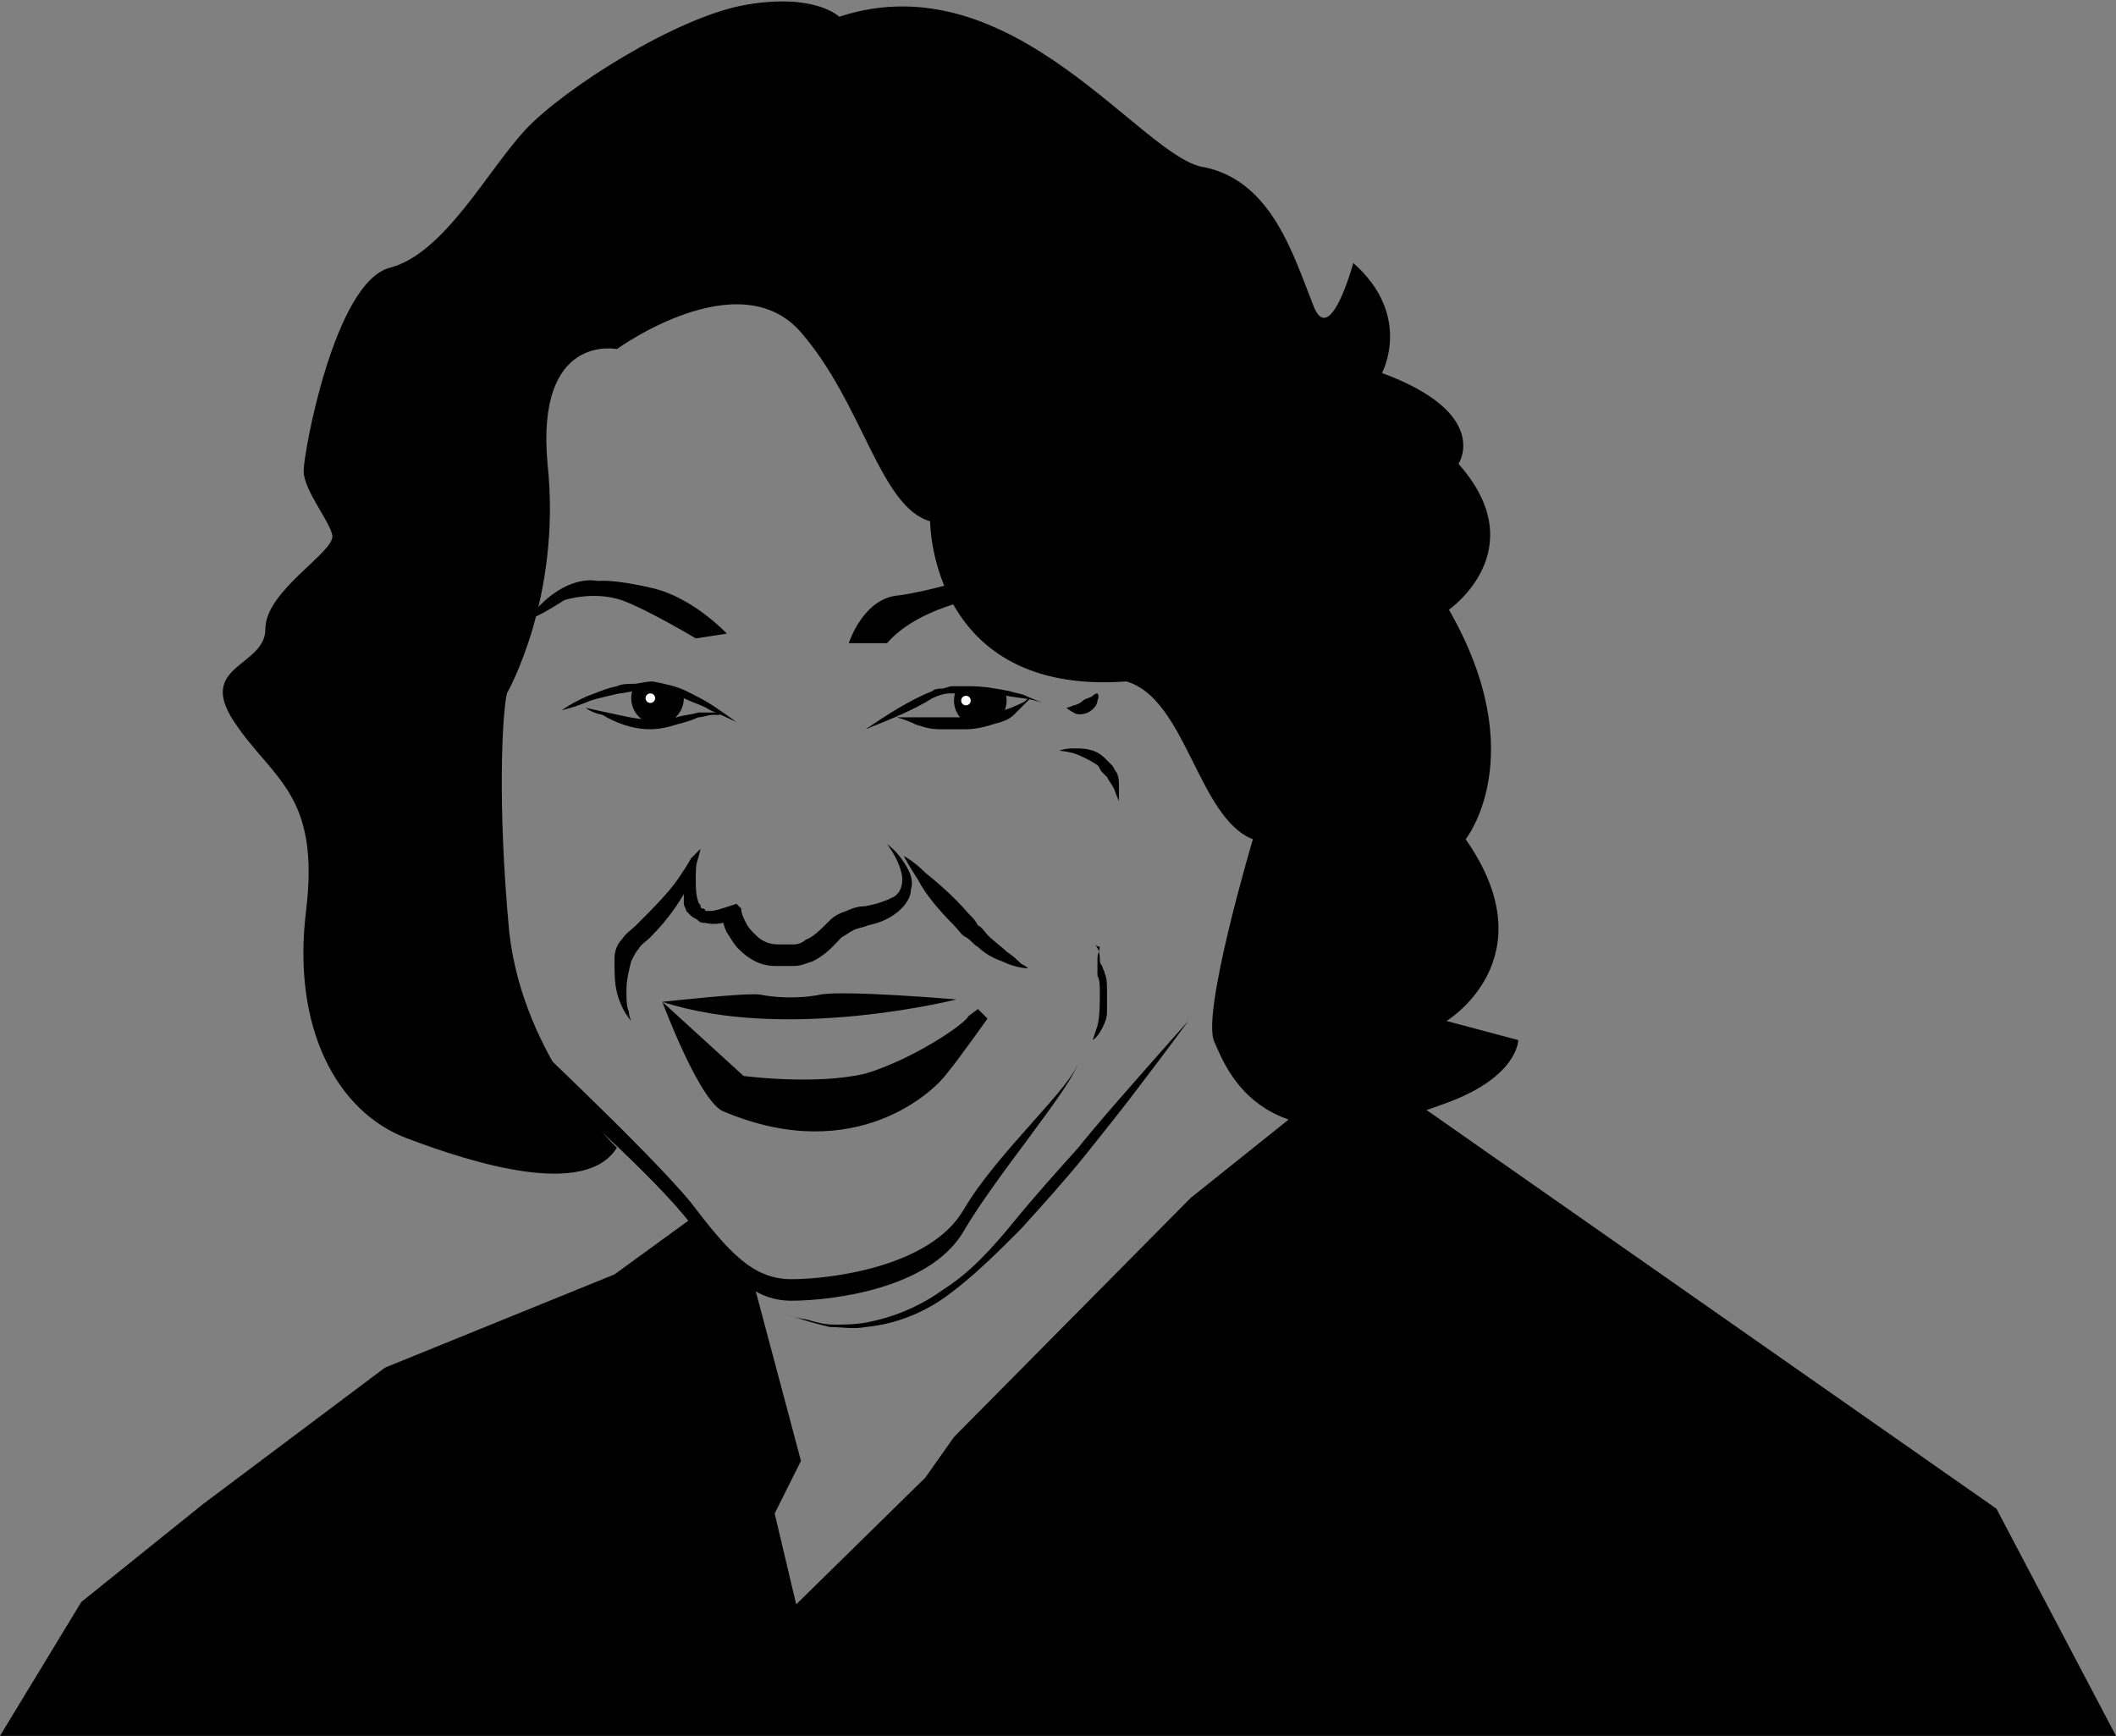 <?xml version="1.0" encoding="utf-8"?>
<!-- Generator: Adobe Illustrator 19.0.1, SVG Export Plug-In . SVG Version: 6.00 Build 0)  -->
<svg version="1.1" xmlns="http://www.w3.org/2000/svg" xmlns:xlink="http://www.w3.org/1999/xlink" x="0px" y="0px"
	 viewBox="0 0 88.5 72.6" style="enable-background:new 0 0 88.5 72.6;" xml:space="preserve">
<rect x="0" y="0" width="88.5" height="72.6" fill="#808080" stroke="none"/>
<style type="text/css">
	.st0{display:none;opacity:0.7;}
	.st1{display:none;}
	.st2{display:inline;}
	.st3{display:inline;clip-path:url(#SVGID_2_);}
	.st4{display:none;fill:#FFFFFF;}
	.st5{display:inline;clip-path:url(#SVGID_4_);}
	.st6{clip-path:url(#SVGID_6_);}
	.st7{fill:#FFFFFF;}
	.st8{clip-path:url(#SVGID_8_);}
</style>
<g id="margins">
</g>
<g id="Layer_2">
	<path class="st0" d="M181,100.8c0,0-1.1-1.1-4.5-0.6s-8.8,4-10.6,6s-3.9,6-6.5,6.6s-4.1,8.9-4.1,9.8s1.2,2.4,1.4,3.1
		s-3.2,2.6-3.2,4.5s-3.4,1.8-1.5,4.5s4.1,3.5,3.5,9.1s1.5,9.6,4.9,10.9s8.6,2.9,10.1,0.5c0,0-4.5-4.2-5.1-10.4s-0.4-10.5-0.1-11.5
		c0,0,2.6-4.6,2-11s3.4-5.5,3.4-5.5s5.9-4.2,8.9-0.8s3.8,8.4,6.2,9.1c0,0,0,8.4,9.4,7.8c2.9,0.8,3.5,6.5,6.1,7.6
		c0,0-2.5,8.5-1.9,9.8s2.2,6.2,10.9,3c3.6-1.2,3.6-3.1,3.6-3.1l-3.5-0.9c0,0,5-3,0.9-8.8c0,0,3.2-4-0.8-11c0,0,4.1-2.9,0.5-7
		c0,0,1.6-2.4-3.6-4.4c0,0,1.5-2.8-1.4-5.2c0,0-1.1,4.2-2,2s-2-5.9-5.1-6.5S189.3,98,181,100.8z"/>
	<path class="st0" d="M167,152.1c0,0,5,3.4,6.9,5.8s3,3.6,4.9,3.6s6.6-0.6,8.2-3.4s5.2-6,5.5-7.1c-0.2,1.1-3.9,5.4-5.5,8.1
		s-6.4,3.4-8.2,3.4s-3-1.2-4.9-3.6S167,152.1,167,152.1"/>
	<polygon class="st0" points="174,158.5 170.2,161.3 159.2,165.8 150.4,172.4 144.5,177 137,189.5 128.2,205.4 246.7,205.4 
		243,184.7 236.7,172.5 208.7,153 203.1,153.4 197.9,157.6 186.5,169.1 185.2,171.1 178.9,177.2 177.9,172.8 179.2,170.3 
		176.8,161.6 	"/>
	<path class="st1" d="M172.5,148.2l3.9,3.6c0,0,3.5,0.5,5.8-0.2c2.3-0.7,4.8-2.4,4.9-2.8l0.5-0.3l0.4,0.5c0,0-1.4,1.9-2,2.7
		s-4.4,4.5-10.8,1.8C174.3,153.1,172.5,148.2,172.5,148.2z"/>
	<path class="st1" d="M173.7,147.9c0,0,3-0.2,3.5-0.1s1.8,0.2,2.8,0c1.1-0.2,4.9,0.4,4.9,0.4S179.7,149.8,173.7,147.9z"/>
	<path class="st1" d="M181.4,131c0,0,0.7-2.1,2.4-2.3c1.7-0.2,3.3-0.9,3.3-0.9l0.7,0.9c0,0-2.9,0.4-4.5,2.2L181.4,131z"/>
	<path class="st1" d="M175.6,130.5c0,0-1.7-1.7-3.6-2.1c-1.9-0.4-2.6-0.4-2.6-0.4s-1.2-0.3-2.8,1.2c-1.5,1.5,1.2-0.2,1.2-0.2
		s1.4-0.5,2.7,0s3.6,1.9,3.6,1.9L175.6,130.5z"/>
	<g class="st1">
		<path class="st2" d="M174.3,140.9c0,0-0.1,0.6-0.5,1.4c-0.4,0.8-1.1,1.8-2,2.7c-0.2,0.2-0.5,0.4-0.6,0.6c-0.1,0.2-0.2,0.4-0.3,0.7
			c-0.1,0.5-0.2,1-0.1,1.5c0,0.4,0.1,0.8,0.1,1c0.1,0.3,0.1,0.4,0.1,0.4s-0.4-0.5-0.5-1.4c-0.1-0.4-0.1-1,0-1.6
			c0.1-0.3,0.1-0.6,0.4-0.9c0.2-0.3,0.5-0.5,0.7-0.7c0.9-0.8,1.6-1.7,2.1-2.4C174,141.4,174.3,140.9,174.3,140.9z"/>
	</g>
	<g class="st1">
		<g class="st2">
			<path d="M270.2,180.7c0,0,0-5,0-5C270.1,175.7,270.1,180.7,270.2,180.7L270.2,180.7z"/>
		</g>
	</g>
	<g class="st1">
		<path class="st2" d="M184.1,141.1c0,0,0.4,0.3,1,0.8c0.6,0.5,1.3,1.2,2,2c0.2,0.2,0.3,0.4,0.5,0.5c0.2,0.2,0.4,0.3,0.5,0.5
			c0.3,0.3,0.7,0.6,1,0.8c0.6,0.4,1.1,0.6,1.1,0.6s-0.5,0-1.2-0.4c-0.7-0.4-1.5-1-2.2-1.7c-0.7-0.7-1.4-1.5-1.8-2.1
			C184.4,141.6,184.1,141.1,184.1,141.1z"/>
	</g>
	<g class="st1">
		<path class="st2" d="M193.4,145.5c0,0,0.1,0.3,0.2,0.7c0,0.1,0,0.2,0,0.4c0,0.1,0.1,0.3,0.1,0.4c0.1,0.3,0.1,0.6,0.1,0.9
			c0,0.6-0.1,1.2-0.3,1.7c-0.2,0.4-0.4,0.6-0.4,0.6s0.2-0.3,0.3-0.7c0.1-0.4,0.2-1,0.1-1.6c0-0.6-0.2-1.2-0.2-1.6c0-0.2,0-0.4,0-0.5
			C193.4,145.5,193.4,145.5,193.4,145.5z"/>
	</g>
	<g class="st1">
		<path class="st2" d="M191.9,134c0,0,0.1,0,0.3,0c0.2,0,0.4-0.1,0.5-0.2c0.4-0.2,0.6-0.6,0.6-0.6c0,0,0,0.1-0.1,0.3
			c-0.1,0.2-0.2,0.4-0.5,0.5c-0.2,0.1-0.5,0.1-0.7,0.1C192,134.1,191.9,134,191.9,134z"/>
	</g>
	<g class="st1">
		<path class="st2" d="M191.6,136.1c0,0,0.3,0,0.7,0c0.4,0,1,0.1,1.4,0.5c0.2,0.2,0.4,0.4,0.5,0.6c0.1,0.2,0.2,0.5,0.2,0.7
			c0.1,0.4,0,0.7,0,0.7s-0.1-0.3-0.2-0.6c-0.1-0.2-0.1-0.4-0.3-0.6c-0.1-0.2-0.3-0.4-0.5-0.5c-0.4-0.3-0.9-0.5-1.3-0.5
			C191.8,136.1,191.6,136.1,191.6,136.1z"/>
	</g>
	<g class="st1">
		<path class="st2" d="M174.2,141.1c-0.1,0.4-0.1,0.7-0.1,1.1c0,0.2,0,0.4,0,0.5c0,0.2,0.1,0.3,0.1,0.5c0,0.1,0.1,0.1,0.1,0.2
			c0,0.1,0.1,0.1,0.1,0.1c0,0,0.1,0,0.2,0.1c0,0,0.1,0,0.2,0c0.1,0,0.3,0,0.5,0l0.5-0.2l0.4-0.1l0.1,0.4c0.1,0.2,0.2,0.4,0.3,0.6
			c0.1,0.2,0.3,0.4,0.4,0.5c0.3,0.3,0.7,0.5,1.2,0.5c0.2,0,0.4,0,0.7,0c0.2,0,0.4-0.1,0.6-0.2c0.2-0.1,0.4-0.2,0.5-0.4
			c0.2-0.2,0.4-0.4,0.6-0.6c0.2-0.2,0.5-0.4,0.8-0.5c0.3-0.1,0.6-0.2,0.9-0.2c0.3,0,0.5-0.1,0.7-0.2c0.2-0.1,0.4-0.2,0.6-0.3
			c0.4-0.3,0.5-0.7,0.4-1.2c0-0.2-0.1-0.5-0.3-0.7c-0.1-0.2-0.3-0.5-0.4-0.7c0.4,0.3,0.8,0.8,1,1.3c0.1,0.3,0.2,0.6,0.1,0.9
			c-0.1,0.3-0.2,0.6-0.4,0.9c-0.2,0.2-0.5,0.4-0.8,0.5c-0.3,0.1-0.6,0.2-0.8,0.3c-0.3,0.1-0.5,0.1-0.7,0.2c-0.2,0.1-0.4,0.2-0.6,0.4
			l-0.6,0.6c-0.2,0.2-0.5,0.4-0.8,0.6c-0.3,0.1-0.6,0.2-0.9,0.3c-0.2,0-0.6,0.1-0.9,0c-0.6-0.1-1.3-0.3-1.7-0.8
			c-0.2-0.2-0.4-0.5-0.5-0.8c-0.1-0.3-0.2-0.6-0.3-0.9l0.5,0.3l-0.6,0.1c-0.2,0-0.4,0.1-0.7,0c-0.1,0-0.2,0-0.3-0.1
			c-0.1-0.1-0.2-0.1-0.3-0.2c-0.1-0.1-0.2-0.2-0.2-0.3c-0.1-0.1-0.1-0.2-0.1-0.3c-0.1-0.2-0.1-0.4,0-0.6c0-0.2,0.1-0.4,0.1-0.6
			C173.9,141.8,174,141.5,174.2,141.1z"/>
	</g>
	<g class="st1">
		<path class="st2" d="M178.5,163.2c0,0,0.4,0.1,1.1,0.3c0.3,0.1,0.7,0.2,1.2,0.2c0.5,0,1,0,1.6-0.1c1.2-0.2,2.5-0.7,3.7-1.6
			c1.2-0.8,2.3-2,3.4-3.2c1.1-1.2,2.1-2.4,3.1-3.6c1-1.2,1.9-2.2,2.6-3.2c1.6-1.8,2.6-3,2.6-3s-1,1.3-2.4,3.2
			c-0.7,1-1.6,2.1-2.5,3.3c-1,1.2-2,2.4-3.1,3.6c-1.1,1.2-2.3,2.4-3.5,3.2c-1.3,0.9-2.7,1.4-3.9,1.5c-0.6,0.1-1.2,0.1-1.7,0
			c-0.5-0.1-0.9-0.2-1.2-0.3C178.9,163.4,178.5,163.2,178.5,163.2z"/>
	</g>
	<g class="st1">
		<path class="st2" d="M182.3,135.1c0.5-0.4,1-0.7,1.6-1c0.5-0.3,1.1-0.6,1.7-0.8c0.1-0.1,0.3-0.1,0.4-0.2c0.2,0,0.3-0.1,0.5-0.1
			c0.2,0,0.3,0,0.5,0l0.5,0c0.6,0.1,1.2,0.1,1.8,0.2l0,0c0.3,0.1,0.6,0.2,0.9,0.3c0.3,0.1,0.6,0.2,0.8,0.4c-0.6-0.2-1.1-0.2-1.7-0.3
			l0,0c-0.6,0-1.2,0-1.8,0l-0.5,0c-0.1,0-0.3,0-0.4,0c-0.1,0-0.3,0-0.4,0.1c-0.1,0-0.3,0.1-0.4,0.1
			C184.5,134.1,183.4,134.6,182.3,135.1z"/>
	</g>
	<g class="st1">
		<path class="st2" d="M183.8,134.5c0,0,0.4,0.1,1.1,0.1c0.6,0.1,1.5,0.1,2.3,0c0.4,0,0.8-0.1,1.2-0.2c0.4-0.1,0.7-0.2,1-0.4
			c0.3-0.2,0.5-0.3,0.6-0.4c0.1-0.1,0.2-0.2,0.2-0.2c0,0-0.3,0.4-0.8,0.7c-0.3,0.2-0.6,0.3-1,0.5c-0.4,0.1-0.8,0.2-1.3,0.2
			c-0.9,0.1-1.7,0-2.4-0.2C184.2,134.6,183.8,134.5,183.8,134.5z"/>
	</g>
	<g class="st1">
		<path class="st2" d="M167.7,134.2c0,0,0.5-0.3,1.3-0.6c0.4-0.2,0.9-0.3,1.4-0.5c0.3-0.1,0.5-0.1,0.8-0.2c0.3,0,0.6-0.1,0.9-0.1
			c0.6,0.1,1.2,0.2,1.7,0.5c0.5,0.2,0.9,0.5,1.3,0.7c0.7,0.5,1.1,0.8,1.1,0.8s-0.5-0.2-1.3-0.6c-0.4-0.2-0.8-0.3-1.3-0.5
			c-0.5-0.2-1-0.3-1.5-0.4c-0.3,0-0.5,0-0.8,0c-0.3,0-0.5,0.1-0.8,0.1c-0.5,0.1-1,0.2-1.4,0.3C168.2,134,167.7,134.2,167.7,134.2z"
			/>
	</g>
	<g class="st1">
		<path class="st2" d="M168.8,134c0,0,0.4,0.2,1,0.4c0.6,0.2,1.4,0.5,2.2,0.5c0.4,0,0.8-0.1,1.2-0.2c0.4-0.1,0.7-0.2,1-0.3
			c0.3-0.1,0.6,0,0.8,0c0.2,0,0.3,0,0.3,0s-0.1,0-0.3,0c-0.2,0-0.4,0-0.7,0.1c-0.3,0.1-0.6,0.2-1,0.3c-0.4,0.1-0.8,0.2-1.2,0.2
			c-0.9,0-1.7-0.3-2.3-0.6C169.1,134.3,168.8,134,168.8,134z"/>
	</g>
	<g class="st1">
		<defs>
			<polygon id="SVGID_1_" points="170.8,134 171.5,135 172.8,134.9 173.7,134.3 173.8,133.6 172.7,133.1 171.9,133 170.8,133.2 			
				"/>
		</defs>
		<clipPath id="SVGID_2_" class="st2">
			<use xlink:href="#SVGID_1_"  style="overflow:visible;"/>
		</clipPath>
		<circle class="st3" cx="172.3" cy="133.6" r="1.3"/>
	</g>
	<circle class="st4" cx="171.9" cy="133.6" r="0.3"/>
	<g class="st1">
		<defs>
			<polygon id="SVGID_3_" points="186.3,133.3 186.9,133.2 188.1,133.3 189.2,133.4 189.1,134.3 188.5,134.6 187.4,134.8 
				186.8,134.8 186.2,134.2 			"/>
		</defs>
		<clipPath id="SVGID_4_" class="st2">
			<use xlink:href="#SVGID_3_"  style="overflow:visible;"/>
		</clipPath>
		<circle class="st5" cx="187.8" cy="133.7" r="1.3"/>
	</g>
	<circle class="st4" cx="187.1" cy="133.6" r="0.2"/>
	<g>
		<g>
			<path d="M131.2,180.7c0,0,0-5,0-5C131.1,175.7,131.1,180.7,131.2,180.7L131.2,180.7z"/>
		</g>
	</g>
	<g>
		<path d="M35.1,0.7c0,0-1-1-3.9-0.5s-7.6,3.5-9.2,5.2c-1.6,1.7-3.4,5.2-5.7,5.8s-3.6,7.7-3.6,8.5c0,0.8,1.1,2.1,1.2,2.7
			c0.1,0.7-2.8,2.3-2.8,3.9c0,1.6-2.9,1.5-1.3,3.9s3.6,3,3,7.9s1.3,8.4,4.2,9.5c2.9,1.1,7.5,2.5,8.8,0.4c0,0-3.9-3.7-4.5-9
			c-0.5-5.3-0.3-9.1-0.1-10c0,0,2.3-4,1.7-9.6c-0.5-5.5,2.9-4.8,2.9-4.8s5.1-3.7,7.7-0.7c2.6,3,3.3,7.3,5.4,7.9c0,0,0,7.3,8.2,6.7
			c2.5,0.7,3,5.7,5.3,6.6c0,0-2.2,7.4-1.6,8.5c0.5,1.1,2,5.4,9.5,2.6c3.2-1.1,3.2-2.7,3.2-2.7l-3-0.8c0,0,4.3-2.6,0.8-7.6
			c0,0,2.8-3.5-0.7-9.6c0,0,3.6-2.5,0.4-6.1c0,0,1.4-2.1-3.2-3.8c0,0,1.3-2.4-1.2-4.6c0,0-1,3.7-1.7,1.7c-0.8-2-1.7-5.1-4.5-5.7
			C47.8,6.7,42.4-1.7,35.1,0.7z"/>
		<path d="M20.9,42.3c0,0,6.3,5.9,8,8c1.6,2.1,2.6,3.2,4.2,3.2c1.6,0,5.8-0.5,7.2-2.9c1.4-2.4,4.6-5.2,4.8-6.2
			c-0.2,1-3.4,4.7-4.8,7.1c-1.4,2.4-5.5,2.9-7.2,2.9c-1.6,0-2.6-1.1-4.2-3.2c-1.6-2.1-6-5.9-6-5.9"/>
		<polygon points="88.5,72.6 83.5,63.1 59.2,46.1 54.3,46.5 49.8,50.1 39.9,60.1 38.7,61.8 33.3,67.1 32.4,63.3 33.5,61.1 
			31.5,53.6 29,50.9 25.7,53.3 16.1,57.2 8.5,62.9 3.4,67 0,72.6 		"/>
		<path d="M27.7,41.9l3.4,3.1c0,0,3,0.4,5.1-0.1c2-0.6,4.2-2.1,4.3-2.4l0.4-0.3l0.4,0.4c0,0-1.2,1.7-1.7,2.3
			c-0.5,0.7-3.8,3.9-9.3,1.6C29.3,46.2,27.7,41.9,27.7,41.9z"/>
		<path d="M27.7,41.9c0,0,3.6-0.4,4.1-0.3c0.5,0.1,1.5,0.2,2.5,0s5.7,0.2,5.7,0.2S32.9,43.6,27.7,41.9z"/>
		<path d="M35.5,26.9c0,0,0.6-1.9,2.1-2c1.4-0.2,2.9-0.7,2.9-0.7L41,25c0,0-2.6,0.4-3.9,1.9L35.5,26.9z"/>
		<path d="M30.4,26.5c0,0-1.4-1.5-3.1-1.9S25,24.3,25,24.3s-1.1-0.3-2.4,1c-1.3,1.3,1-0.2,1-0.2s1.2-0.4,2.4,0
			c1.1,0.4,3.1,1.6,3.1,1.6L30.4,26.5z"/>
		<g>
			<path d="M29.3,35.5c0,0-0.1,0.5-0.4,1.3c-0.3,0.7-0.9,1.6-1.7,2.4c-0.2,0.2-0.4,0.3-0.5,0.5c-0.1,0.1-0.2,0.3-0.3,0.5
				c-0.1,0.4-0.2,0.8-0.2,1.2c0,0.4,0,0.7,0.1,0.9c0,0.2,0.1,0.4,0.1,0.4s-0.4-0.4-0.6-1.2c-0.1-0.4-0.1-0.9-0.1-1.4
				c0-0.3,0.1-0.6,0.3-0.8c0.2-0.3,0.4-0.4,0.6-0.6c0.7-0.7,1.4-1.4,1.8-2c0.2-0.3,0.4-0.6,0.5-0.8C29.2,35.6,29.3,35.5,29.3,35.5z"
				/>
		</g>
		<g>
			<path d="M37.8,35.8c0,0,0.4,0.2,0.9,0.7c0.5,0.4,1.2,1,1.8,1.7c0.2,0.2,0.3,0.3,0.4,0.5c0.2,0.1,0.3,0.3,0.4,0.4
				c0.3,0.3,0.6,0.5,0.8,0.7c0.3,0.2,0.5,0.4,0.6,0.5c0.2,0.1,0.3,0.2,0.3,0.2s-0.5,0-1.1-0.3c-0.3-0.1-0.7-0.3-1-0.6
				c-0.2-0.1-0.3-0.3-0.5-0.4c-0.2-0.1-0.3-0.3-0.5-0.5c-0.6-0.6-1.2-1.3-1.5-1.9C38,36.2,37.8,35.8,37.8,35.8z"/>
		</g>
		<g>
			<path d="M45.8,39.5c0,0,0.2,0.2,0.2,0.6c0,0.1,0,0.2,0.1,0.3c0,0.1,0.1,0.2,0.1,0.3c0.1,0.2,0.1,0.5,0.1,0.8c0,0.3,0,0.6,0,0.8
				c0,0.3-0.1,0.5-0.2,0.7c-0.2,0.4-0.4,0.5-0.4,0.5s0.1-0.3,0.2-0.6c0.1-0.4,0.1-0.9,0.1-1.4c0-0.3,0-0.5-0.1-0.7
				c0-0.1,0-0.2,0-0.4c0-0.1,0-0.3,0-0.3c0-0.2,0.1-0.4,0.1-0.5C45.9,39.6,45.8,39.5,45.8,39.5z"/>
		</g>
		<g>
			<path d="M44.6,29.6c0,0,0.1,0,0.3-0.1c0.1,0,0.3-0.1,0.4-0.2c0.1-0.1,0.3-0.1,0.4-0.2c0.1-0.1,0.2-0.1,0.2-0.1s0.1,0.1,0,0.3
				c0,0.2-0.2,0.4-0.4,0.5c-0.2,0.1-0.5,0.1-0.6,0C44.7,29.7,44.6,29.6,44.6,29.6z"/>
		</g>
		<g>
			<path d="M44.3,31.4c0,0,0.2-0.1,0.6-0.1c0.4,0,0.9,0,1.3,0.4c0.1,0.1,0.2,0.2,0.3,0.3c0.1,0.1,0.1,0.2,0.2,0.3
				c0.1,0.2,0.1,0.4,0.1,0.6c0,0.4,0,0.6,0,0.6s-0.1-0.2-0.2-0.5c-0.1-0.2-0.2-0.3-0.3-0.5c-0.1-0.1-0.1-0.1-0.2-0.2
				C46,32.2,46,32.1,45.9,32c-0.3-0.2-0.7-0.4-1-0.5C44.5,31.4,44.3,31.4,44.3,31.4z"/>
		</g>
		<g>
			<path d="M29.2,35.8c-0.1,0.3-0.1,0.6-0.1,1c0,0.3,0,0.6,0.1,0.9c0,0.1,0.1,0.1,0.1,0.2c0,0.1,0.1,0.1,0.1,0.1c0,0,0.1,0,0.1,0.1
				c0,0,0.1,0,0.2,0c0.2,0,0.5-0.1,0.8-0.2l0.3-0.1L31,38c0,0.2,0.1,0.4,0.2,0.6c0.1,0.2,0.2,0.3,0.4,0.5c0.3,0.3,0.6,0.4,1,0.4
				c0.2,0,0.4,0,0.6,0c0.2,0,0.4-0.1,0.5-0.2c0.3-0.1,0.6-0.4,1-0.8c0.2-0.2,0.4-0.3,0.7-0.4c0.2-0.1,0.5-0.2,0.8-0.2
				c0.5-0.1,0.8-0.2,1.2-0.4c0.3-0.2,0.4-0.6,0.3-1c-0.1-0.4-0.3-0.8-0.6-1.2c0.4,0.3,0.7,0.7,0.9,1.1c0.1,0.2,0.2,0.5,0.1,0.8
				c0,0.3-0.2,0.6-0.4,0.8c-0.4,0.4-0.9,0.6-1.4,0.7c-0.2,0.1-0.4,0.1-0.6,0.2c-0.2,0.1-0.3,0.2-0.5,0.3c-0.3,0.3-0.6,0.7-1.2,1
				c-0.3,0.1-0.5,0.2-0.8,0.2c-0.2,0-0.5,0-0.8,0c-0.6,0-1.1-0.3-1.5-0.7c-0.2-0.2-0.3-0.4-0.5-0.7c-0.1-0.2-0.2-0.5-0.2-0.8
				l0.4,0.3c-0.3,0.1-0.7,0.2-1.1,0.1c-0.1,0-0.2,0-0.3-0.1c-0.1-0.1-0.2-0.1-0.3-0.2c-0.1-0.1-0.2-0.2-0.2-0.2
				c0-0.1-0.1-0.2-0.1-0.3c0-0.2,0-0.4,0-0.5c0-0.2,0-0.3,0.1-0.5C28.9,36.4,29,36,29.2,35.8z"/>
		</g>
		<g>
			<path d="M32.9,55c0,0,0.3,0.1,0.9,0.2c0.3,0.1,0.7,0.2,1.1,0.2c0.4,0,0.9,0,1.4-0.1c1-0.2,2.1-0.6,3.2-1.4c1.1-0.7,2-1.7,2.9-2.8
				c0.9-1.1,1.8-2.1,2.7-3.1c0.8-1,1.6-1.9,2.3-2.7c1.4-1.6,2.3-2.6,2.3-2.6s-0.8,1.1-2.1,2.8c-0.6,0.8-1.4,1.8-2.2,2.8
				c-0.8,1-1.8,2.1-2.7,3.1c-1,1-2,2-3.1,2.8c-1.1,0.8-2.3,1.2-3.4,1.3c-0.5,0.1-1,0-1.5,0c-0.4-0.1-0.8-0.2-1.1-0.3
				C33.3,55.1,32.9,55,32.9,55z"/>
		</g>
		<g>
			<path d="M36.2,30.5c0.9-0.6,1.8-1.2,2.8-1.6c0.1-0.1,0.3-0.1,0.4-0.1c0.1,0,0.3-0.1,0.4-0.1c0.2,0,0.3,0,0.4,0l0.4,0
				c0.5,0,1.1,0.1,1.6,0.2l0,0c0.3,0.1,0.5,0.1,0.7,0.2c0.2,0.1,0.5,0.2,0.7,0.3c-0.5-0.2-1-0.2-1.5-0.3l0,0c-0.5,0-1.1,0-1.6-0.1
				l-0.4,0c-0.1,0-0.3,0-0.4,0c-0.2,0-0.5,0.1-0.7,0.2C38.2,29.7,37.2,30.1,36.2,30.5z"/>
		</g>
		<g>
			<path d="M37.5,30c0,0,0.4,0,0.9,0c0.3,0,0.6,0,0.9,0c0.3,0,0.7,0,1.1,0c0.4,0,0.7-0.1,1-0.1c0.3-0.1,0.6-0.2,0.9-0.3
				c0.2-0.1,0.5-0.2,0.6-0.3c0.1-0.1,0.2-0.1,0.2-0.1s-0.1,0.1-0.2,0.2c-0.1,0.1-0.3,0.3-0.5,0.5c-0.2,0.2-0.5,0.3-0.9,0.4
				c-0.3,0.1-0.7,0.2-1.1,0.2c-0.4,0-0.8,0-1.1,0c-0.4,0-0.7-0.1-1-0.2C37.9,30.1,37.5,30,37.5,30z"/>
		</g>
		<g>
			<path d="M23.5,29.7c0,0,0.4-0.3,1.1-0.6c0.3-0.1,0.7-0.3,1.2-0.4c0.2-0.1,0.5-0.1,0.7-0.1c0.2,0,0.5-0.1,0.8-0.1
				c0.5,0.1,1,0.2,1.4,0.4c0.4,0.2,0.8,0.4,1.1,0.6c0.6,0.4,1,0.7,1,0.7s-0.4-0.2-1.1-0.5c-0.3-0.2-0.7-0.3-1.1-0.5
				c-0.4-0.2-0.9-0.3-1.3-0.3c-0.2,0-0.5,0-0.7,0c-0.2,0-0.5,0.1-0.7,0.1c-0.4,0.1-0.9,0.2-1.2,0.3C24,29.6,23.5,29.7,23.5,29.7z"/>
		</g>
		<g>
			<path d="M24.5,29.6c0,0,0.4,0.1,0.9,0.2c0.5,0.1,1.2,0.3,1.9,0.3c0.3,0,0.7-0.1,1-0.1c0.3-0.1,0.6-0.1,0.9-0.2c0.3,0,0.5,0,0.7,0
				c0.2,0,0.2,0.1,0.2,0.1s-0.1,0-0.3,0c-0.2,0-0.4,0.1-0.6,0.1c-0.2,0.1-0.5,0.2-0.9,0.3c-0.3,0.1-0.7,0.2-1.1,0.2
				c-0.8,0-1.5-0.3-2-0.6C24.7,29.8,24.5,29.6,24.5,29.6z"/>
		</g>
		<g>
			<defs>
				<polygon id="SVGID_5_" points="26.2,29.6 26.8,30.5 28,30.4 28.8,29.9 28.8,29.2 27.9,28.8 27.2,28.7 26.2,28.9 				"/>
			</defs>
			<clipPath id="SVGID_6_">
				<use xlink:href="#SVGID_5_"  style="overflow:visible;"/>
			</clipPath>
			<circle class="st6" cx="27.5" cy="29.2" r="1.1"/>
		</g>
		<circle class="st7" cx="27.2" cy="29.2" r="0.2"/>
		<g>
			<defs>
				<polygon id="SVGID_7_" points="39.7,29 40.3,28.9 41.3,29 42.2,29.1 42.2,29.8 41.6,30.1 40.6,30.2 40.1,30.3 39.6,29.7 				"/>
			</defs>
			<clipPath id="SVGID_8_">
				<use xlink:href="#SVGID_7_"  style="overflow:visible;"/>
			</clipPath>
			<circle class="st8" cx="41" cy="29.3" r="1.1"/>
		</g>
		<circle class="st7" cx="40.4" cy="29.3" r="0.2"/>
	</g>
</g>
</svg>
